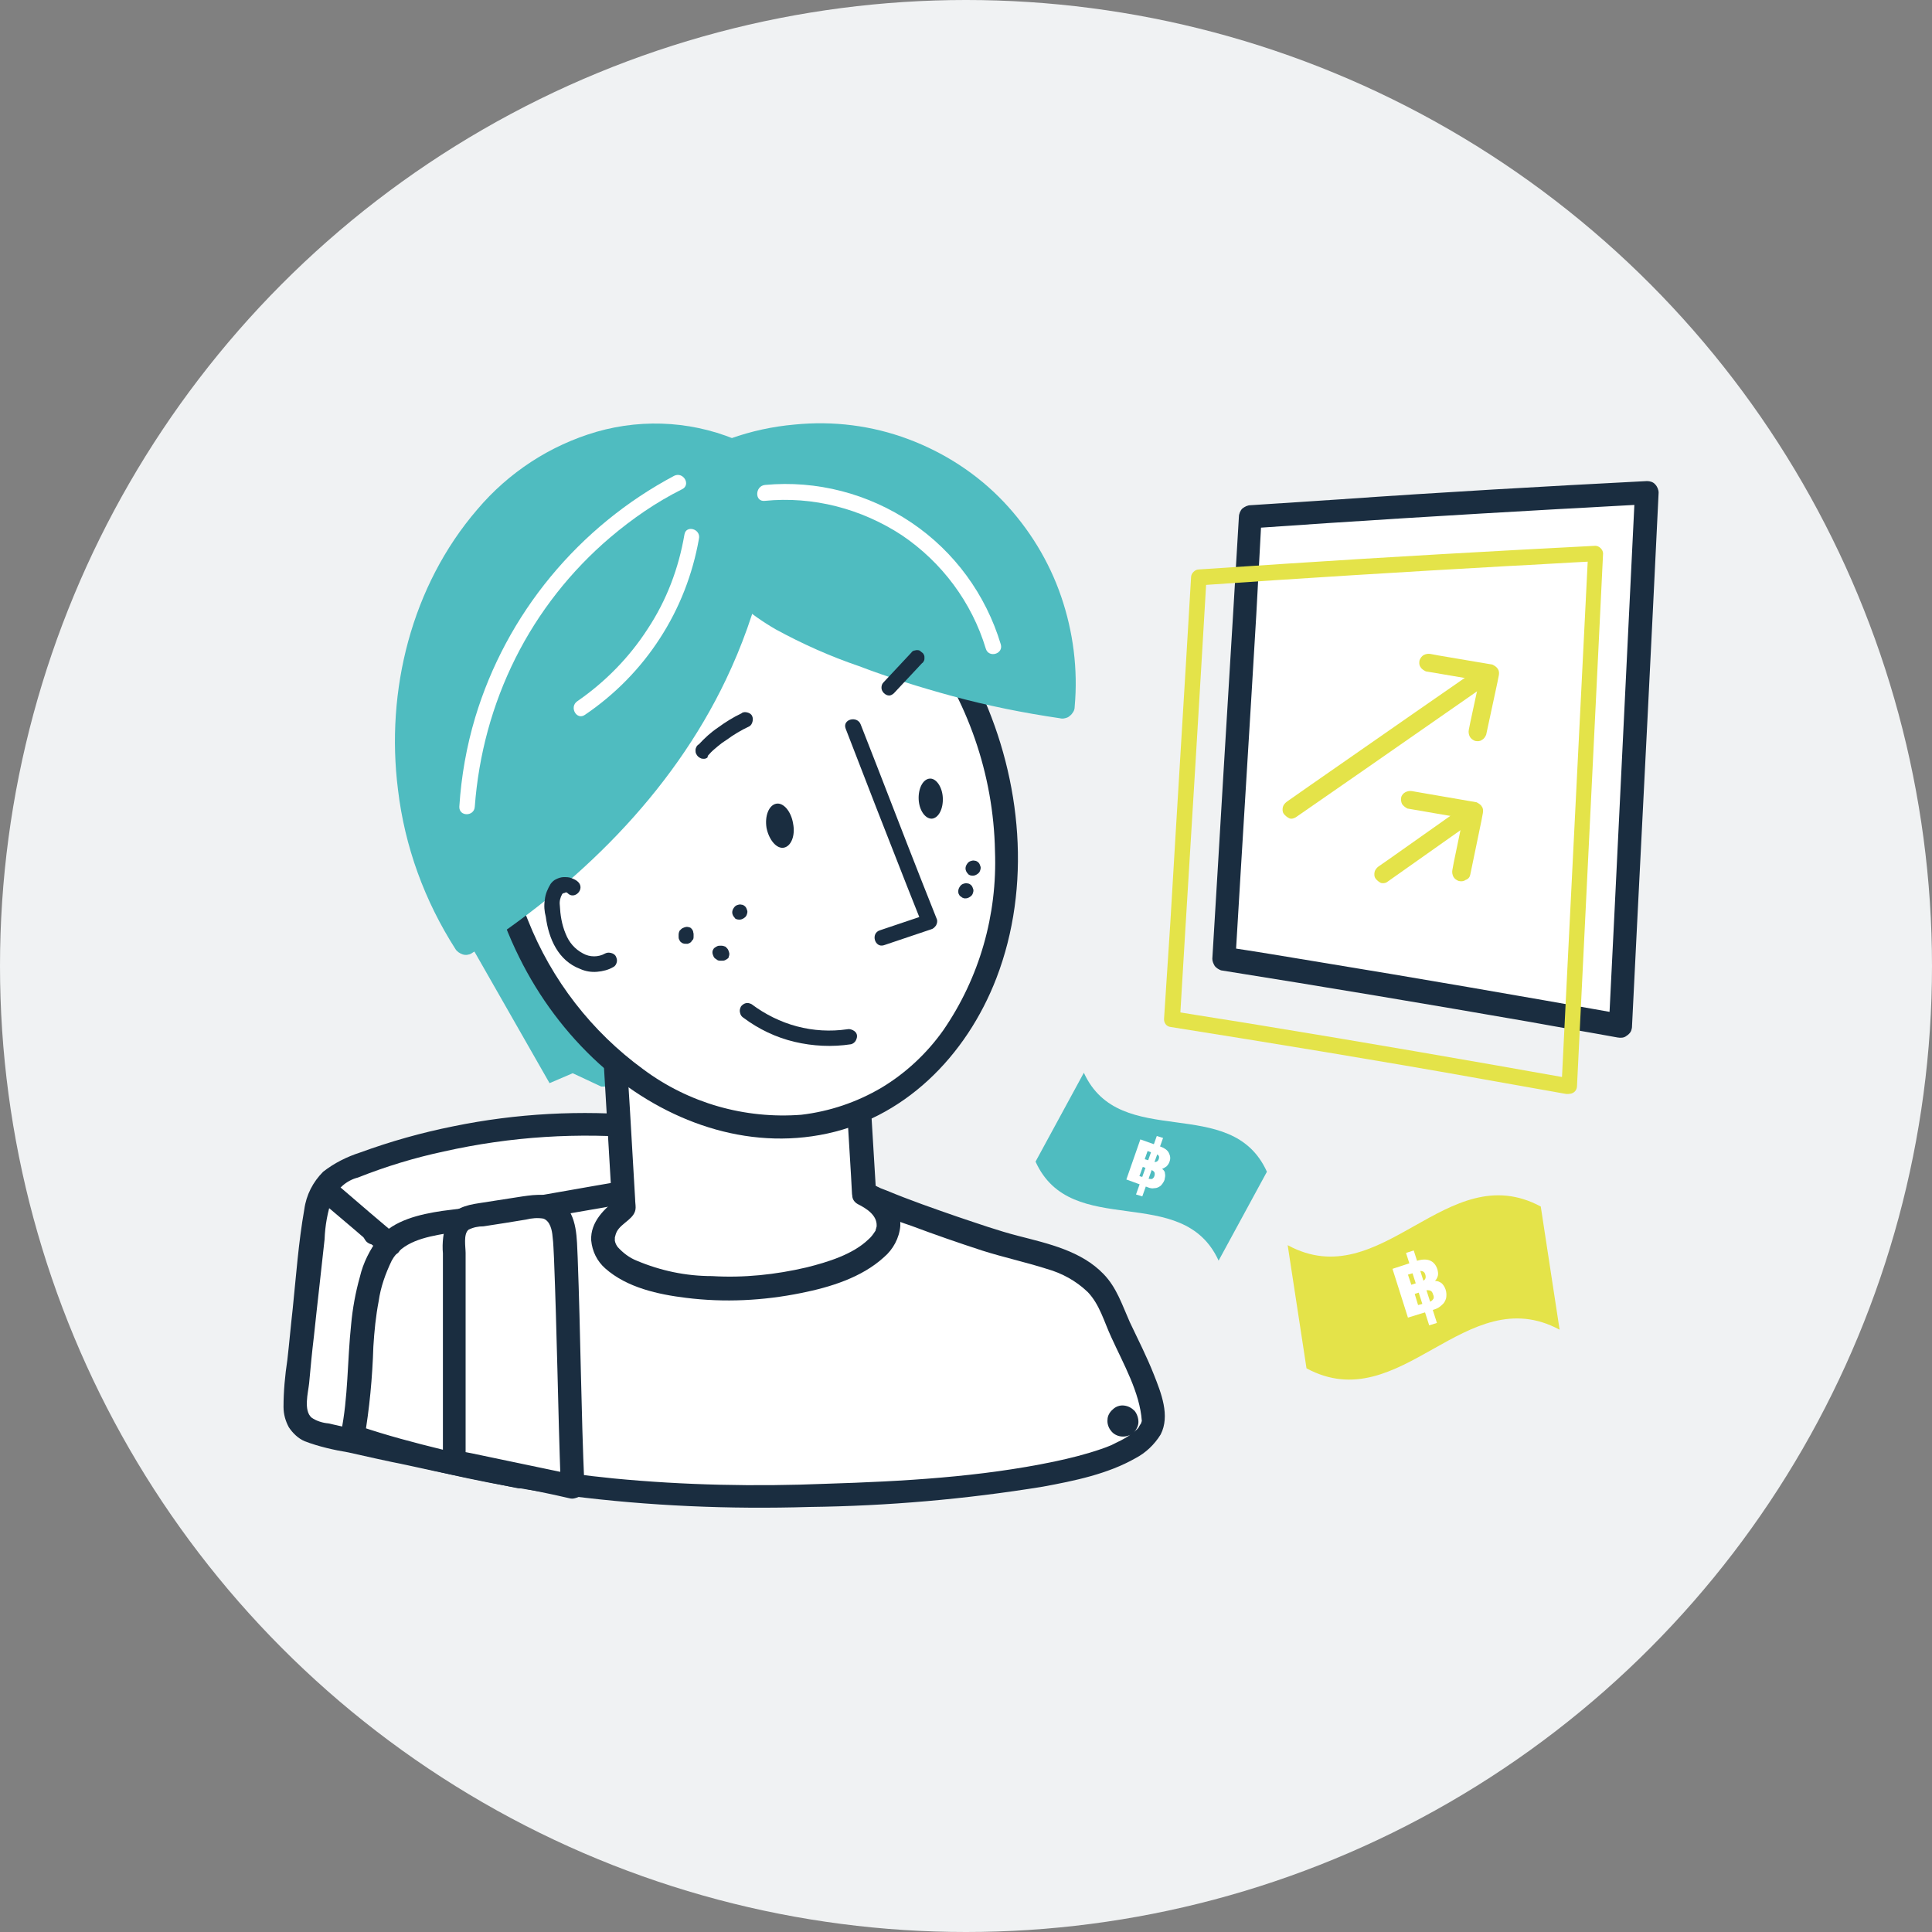 <?xml version="1.0" encoding="utf-8"?>
<!-- Generator: Adobe Illustrator 28.2.0, SVG Export Plug-In . SVG Version: 6.00 Build 0)  -->
<svg version="1.1" id="Layer_1" xmlns="http://www.w3.org/2000/svg" xmlns:xlink="http://www.w3.org/1999/xlink" x="0px" y="0px"
	 viewBox="0 0 400 400" style="enable-background:new 0 0 400 400;" xml:space="preserve">
<rect x="0" y="0" width="400" height="400" fill="#808080" stroke="none"/>
<style type="text/css">
	.st0{fill:#F0F2F3;}
	.st1{fill:#4FBCC0;stroke:#4FBCC0;stroke-width:2.92;stroke-miterlimit:10;}
	.st2{fill:#FFFFFF;}
	.st3{fill:#1A2D40;}
	.st4{fill:#4FBCC0;}
	.st5{fill:#E4E349;}
</style>
<g>
	<circle class="st0" cx="200" cy="200" r="200"/>
	<g>
		<path class="st1" d="M96.7,191.4l17.7,31l4.2-1.8l6.2,2.9h7.1l8.5,5l21.1-8.4l3.8-61.9l-22-19L96.7,191.4z"/>
		<path class="st2" d="M134,243.5l-0.4-10.1c-20-1.9-40.1,0.7-58.9,7.6c-2.8,0.8-5.3,2.3-7.2,4.4c-1.5,2.5-2.4,5.3-2.5,8.1
			c-1.4,11.8-2.7,23.6-3.8,35.3c-0.2,1-0.3,2.1-0.1,3.2c0.2,1.1,0.6,2.1,1.2,3c1.1,1,2.4,1.7,3.9,1.9c25.1,5.6,20.2,4.4,41.5,9"/>
		<path class="st3" d="M136.4,243.5l-0.4-10.1c0-0.6-0.3-1.2-0.7-1.7c-0.4-0.4-1.1-0.7-1.7-0.7c-13.3-1.2-26.7-0.5-39.8,2.2
			c-6.5,1.3-12.9,3.1-19.2,5.4c-2.8,0.9-5.4,2.2-7.7,4c-2.1,2.1-3.5,4.8-3.9,7.8c-1.2,6.8-1.7,13.8-2.4,20.6
			c-0.4,3.5-0.7,7-1.1,10.5c-0.5,3.3-0.8,6.6-0.8,9.8c0,1.5,0.4,2.9,1.1,4.2c0.8,1.2,1.9,2.3,3.3,2.9c2.9,1.1,6,1.8,9,2.3
			c4,0.9,8,1.8,12,2.6c7.6,1.7,15.3,3.2,23,4.8c3,0.6,4.3-4,1.3-4.7c-6.7-1.4-13.4-2.8-20.1-4.2c-3-0.6-6.1-1.3-9.1-2l-6.8-1.5
			l-4.4-1c-1.2-0.1-2.5-0.5-3.5-1.2c-1.7-1.5-0.7-5.2-0.5-7.1c0.3-3.3,0.6-6.5,1-9.8c0.7-6.7,1.5-13.4,2.2-20
			c0.1-2.8,0.6-5.6,1.5-8.3c0.5-1.1,1.3-2,2.2-2.8c0.9-0.8,2-1.4,3.2-1.7c5.8-2.3,11.7-4.1,17.8-5.4c13.8-3.1,27.9-4,42-2.7
			l-2.4-2.4l0.4,10.1C131.8,246.7,136.7,246.7,136.4,243.5L136.4,243.5z"/>
		<path class="st2" d="M178.5,247.1c10.7,4.6,21.7,8.4,32.9,11.7c5.8,1.3,11.9,3.2,15.4,7c1.8,2.1,3.2,4.6,4.1,7.3
			c2.7,6.7,6.8,13,7.7,20.1c2.3,17.2-84,16.8-84,16.8c-47.7,0-81.7-12.5-81.7-12.5c2.4-11.1,0.7-22.5,4.3-33.5
			c0.6-2.4,1.8-4.5,3.4-6.4c4.6-4.5,14.8-4.6,20.8-5.7c9.1-1.7,18.3-3.3,27.4-4.8"/>
		<path class="st3" d="M177.3,249.2c3.7,1.7,7.5,3.3,11.4,4.6c4.8,1.8,9.7,3.5,14.6,5.1c4.4,1.4,9,2.4,13.4,3.8
			c3.2,0.9,6.1,2.5,8.5,4.8c2.5,2.6,3.4,6.2,4.9,9.4c2.5,5.5,5.9,11.4,6.3,17.3c0,0.5,0.2-0.6,0,0c-0.1,0.2-0.1,0.4-0.2,0.6
			c-0.1,0.5,0.3-0.5-0.1,0.1l-0.3,0.5c0,0.1-0.1,0.2-0.2,0.3c-0.2,0.4,0.4-0.4,0.1-0.1c-0.3,0.3-0.3,0.4-0.5,0.5
			c-0.2,0.2-0.3,0.3-0.5,0.5c0.6-0.6,1-1.4,1-2.2c0-0.8-0.3-1.7-0.8-2.3c-0.6-0.6-1.3-1-2.2-1.1c-0.8-0.1-1.7,0.2-2.3,0.8
			c-0.6,0.5-1.1,1.3-1.1,2.1c-0.1,0.8,0.2,1.7,0.7,2.3c0.5,0.7,1.3,1.1,2.1,1.2c0.8,0.1,1.7-0.1,2.3-0.6c-1,0.7-2,1.3-3.1,1.8
			l-0.8,0.4l-0.4,0.2c-0.5,0.3,0.5-0.2,0,0c-0.7,0.3-1.5,0.6-2.1,0.8c-3.2,1.1-6.4,1.9-9.7,2.6c-15.3,3.2-31.3,4.1-47.3,4.6
			c-14.6,0.6-29.3,0.3-43.9-1.1c-12-1.2-23.9-3.2-35.6-6c-5.7-1.4-11.4-2.9-17-4.8l-0.8-0.3l1.7,3c1.1-6.3,1.7-12.8,1.9-19.2
			c0.2-3.2,0.5-6.3,1.1-9.4c0.4-2.9,1.4-5.7,2.7-8.4c2.1-3.9,7-4.9,11.1-5.6c4.9-0.8,9.8-1.4,14.8-2.2c7.5-1.4,15.1-2.7,22.6-4
			c0.6-0.2,1.1-0.6,1.5-1.1c0.3-0.5,0.4-1.2,0.2-1.8c-0.2-0.6-0.6-1.1-1.1-1.4c-0.5-0.3-1.2-0.4-1.8-0.3c-7.1,1.2-14.2,2.5-21.2,3.7
			c-2.8,0.5-5.6,1.1-8.5,1.5c-2.4,0.3-4.7,0.6-7.1,0.9c-4.7,0.7-10,1.9-13.2,5.6c-1.8,2.4-3.2,5.1-3.9,8.1c-0.9,3.2-1.5,6.5-1.8,9.8
			c-0.8,7.5-0.6,15.1-2.1,22.4c-0.2,0.6-0.1,1.3,0.3,1.8c0.3,0.6,0.8,1,1.4,1.1c4,1.5,8.2,2.6,12.3,3.7c10.9,2.8,22.1,5,33.3,6.5
			c16.5,2.1,33.1,2.8,49.7,2.3c16.2-0.2,32.3-1.6,48.3-4.2c6.5-1.2,13.4-2.6,19.2-5.9c2.1-1.1,3.9-2.8,5.2-4.9
			c2-3.9,0.1-8.6-1.4-12.4c-1.5-3.8-3.3-7.3-5-10.9c-1.6-3.6-2.7-7.1-5.4-9.9c-4.6-4.8-11.4-6.3-17.6-7.9c-4.3-1.1-8.5-2.6-12.7-4
			c-4.9-1.7-9.8-3.4-14.6-5.4l-1.3-0.5l-0.6-0.3c0.5,0.2-0.1,0-0.2-0.1c-0.6-0.3-1.2-0.5-1.8-0.8C177,243.7,174.5,247.9,177.3,249.2
			L177.3,249.2z"/>
		<path class="st2" d="M178.9,247.2l-1.8-30.2l-50.2-3.6l2.2,36.8c-2.9,2-4.5,4.3-4.3,6.6c0.4,6.4,14,10.8,30.3,9.8
			c16.3-1,29.3-7,28.9-13.4C183.9,250.9,182,248.9,178.9,247.2z"/>
		<path class="st3" d="M181.4,247.2l-1.6-26.5l-0.2-3.7c0-0.6-0.3-1.2-0.7-1.7c-0.4-0.4-1.1-0.7-1.7-0.7l-16.9-1.2l-27-1.9L127,211
			c-0.6,0-1.2,0.3-1.7,0.7c-0.5,0.5-0.7,1.1-0.7,1.7l1.9,32.3l0.3,4.5l1.2-2.1c-2.8,2-5.8,4.9-5.6,8.7c0.1,1.1,0.4,2.2,0.9,3.2
			c0.5,1,1.2,1.9,2,2.6c4.5,4,11,5.4,16.7,6.1c8,1,16,0.6,23.9-1c6-1.2,12.5-3.2,17.1-7.4c1.9-1.6,3.2-4,3.4-6.5
			c0.2-4-3.1-6.9-6.3-8.7c-2.7-1.5-5.2,2.7-2.5,4.2c1.8,0.9,4,2.3,3.9,4.5c0,0.6,0.1-0.5,0,0.1c0,0.1-0.1,0.3-0.1,0.4
			c0,0.1-0.3,0.7,0,0.2c-0.1,0.1-0.1,0.3-0.2,0.4c-0.4,0.6-0.8,1.2-1.4,1.7c-3.2,3.1-8.4,4.7-12.8,5.8c-6.4,1.5-13,2.2-19.6,1.8
			c-5.4,0-10.6-1.1-15.6-3.2c-1.5-0.6-2.8-1.6-3.9-2.8c-0.3-0.4-0.5-0.8-0.6-1.3c-0.1-0.6,0-0.1,0,0c0-0.2,0-0.5,0-0.7
			c0.1-0.4,0.2-0.8,0.4-1.2c1-1.9,3.9-2.7,3.9-5c0-0.6-0.1-1.1-0.1-1.7l-1.1-18.9l-1-16l-2.4,2.4l16.8,1.3l27,1.9l6.2,0.4l-2.4-2.4
			l1.6,26.5l0.2,3.7C176.7,250.3,181.6,250.3,181.4,247.2z"/>
		<path class="st2" d="M192.9,131c5.1,6.9,9.1,14.6,11.7,22.7c0.4,1.3,0.8,2.6,1.2,3.9c8.8,32.7-4.5,65.2-30.9,73.8
			c-27.4,8.9-58.5-11.3-69.7-45.2C105.2,186.2,127.7,39.7,192.9,131z"/>
		<path class="st3" d="M190.8,132.2c9.5,12.7,14.9,28.1,15.2,44c0.5,13.2-3.2,26.2-10.7,37.1c-3.4,4.8-7.8,8.9-12.8,11.9
			c-5.1,3-10.7,4.9-16.6,5.6c-11.7,0.9-23.3-2.4-32.7-9.4c-10.7-7.8-19-18.5-23.9-30.9c-0.7-1.7-1.3-3.3-1.8-5v1.3
			c0.7-4.6,1.7-9.1,2.7-13.7c2.2-10.1,5.1-20.1,8.6-29.9c1.9-5.2,4.1-10.4,6.6-15.3c1.2-2.4,2.6-4.8,4-7.2c0.7-1.1,1.5-2.3,2.3-3.4
			c0.4-0.5,0.7-1,1.1-1.5c0.1-0.1,0.4-0.6,0-0.1l0.2-0.3l0.7-0.8c1.6-1.9,3.3-3.7,5.1-5.4c0.4-0.4,0.8-0.7,1.2-1.1
			c0.4-0.4-0.3,0.2,0.3-0.2l0.8-0.6c0.9-0.7,1.9-1.2,2.9-1.8c0.4-0.2,0.9-0.5,1.4-0.7l0.7-0.3c-0.7,0.3,0.2-0.1,0.4-0.1
			c1-0.4,2.1-0.7,3.1-0.9c0.5-0.1,1-0.2,1.5-0.3c-0.8,0.1,0.1,0,0.3,0l0.9-0.1c1.1-0.1,2.2,0,3.3,0.1c0.2,0,1.1,0.1,0.3,0l0.9,0.1
			c0.6,0.1,1.3,0.2,1.9,0.4c1.2,0.3,2.4,0.7,3.5,1.2c0.6,0.2-0.5-0.2,0.1,0l0.4,0.2l1,0.5c0.7,0.3,1.3,0.7,1.9,1.1
			c1.3,0.8,2.6,1.6,3.9,2.5c1.3,0.9,2.6,1.9,3.8,2.9c1.5,1.3,2.9,2.6,4.3,4c3.1,3.2,6.1,6.5,8.8,10
			C187.9,128.2,189.4,130.2,190.8,132.2c0.3,0.5,0.8,0.9,1.4,1c0.6,0.2,1.3,0.1,1.8-0.2c0.5-0.3,0.9-0.9,1.1-1.5
			c0.2-0.6,0.1-1.3-0.2-1.8c-4.5-6.4-9.5-12.4-15.1-17.9c-4-4-8.6-7.4-13.7-10c-3.7-2-7.8-3.1-12-3.1c-4.2-0.1-8.4,0.9-12.1,2.7
			c-7.5,3.8-13,10.8-17.3,17.8c-4.9,8.3-8.9,17-11.9,26.1c-2.8,8.2-5.1,16.5-7,24.9c-1.1,4.8-2.1,9.6-2.9,14.4
			c0,0.3-0.1,0.6-0.1,0.8c-0.3,1.9,1,4.2,1.7,6c0.9,2.3,1.9,4.6,3,6.8c4.1,8.3,9.7,15.8,16.5,22c12.4,11.2,29,17.8,45.7,14.8
			c17.4-3.1,30.4-16.4,36.6-32.5c7.3-19,5.2-40.9-3.2-59.2c-2.3-4.9-5-9.5-8.2-13.8c-0.3-0.5-0.9-0.9-1.5-1.1
			c-0.6-0.2-1.3-0.1-1.8,0.2c-0.3,0.2-0.5,0.4-0.7,0.6c-0.2,0.3-0.3,0.6-0.4,0.9c-0.1,0.3-0.1,0.6,0,1
			C190.5,131.6,190.6,131.9,190.8,132.2L190.8,132.2z"/>
		<path class="st3" d="M192.9,169.5c1.4-0.1,2.4-2,2.3-4.3c-0.1-2.3-1.4-4.1-2.7-4c-1.4,0.1-2.4,2-2.3,4.3
			C190.3,167.7,191.5,169.5,192.9,169.5z"/>
		<path class="st3" d="M146.8,156.2c0.5-0.6,1.1-1.1,1.7-1.6l1-0.8c0.1-0.1,0.3-0.2,0.1,0l0.2-0.2l0.6-0.4c1.5-1.1,3-2,4.7-2.8
			c0.4-0.2,0.6-0.6,0.7-1c0.1-0.4,0.1-0.8-0.1-1.2c-0.2-0.4-0.6-0.6-1-0.7c-0.4-0.1-0.9-0.1-1.2,0.2c-1.7,0.8-3.3,1.8-4.8,2.9
			c-1.5,1-2.8,2.2-4,3.5c-0.2,0.1-0.4,0.3-0.5,0.5c-0.1,0.2-0.2,0.4-0.2,0.7c0,0.2,0,0.5,0.1,0.7c0.1,0.2,0.2,0.4,0.4,0.6
			c0.2,0.2,0.4,0.3,0.6,0.4c0.2,0.1,0.5,0.1,0.7,0.1c0.2,0,0.5-0.1,0.7-0.3C146.5,156.5,146.6,156.4,146.8,156.2L146.8,156.2z"/>
		<path class="st3" d="M183,195.7l9.8-3.3c0.4-0.1,0.7-0.4,1-0.8c0.2-0.4,0.3-0.8,0.2-1.2c-4.2-10.5-8.3-21.1-12.4-31.7l-3.4-8.7
			c-0.7-1.9-3.9-1.1-3.1,0.9c4.2,10.9,8.4,21.7,12.7,32.6l3.1,7.8l1.1-2l-9.8,3.3C180.2,193.2,181.1,196.3,183,195.7L183,195.7z"/>
		<path class="st3" d="M162.3,175.5c1.5-0.3,2.4-2.5,1.9-5c-0.4-2.5-2-4.4-3.5-4.1c-1.5,0.3-2.4,2.5-2,5
			C159.2,173.9,160.8,175.8,162.3,175.5z"/>
		<path class="st4" d="M143.9,101.9c-0.3,7.6,3.7,14.9,9.3,20c5.8,5,12.4,8.8,19.6,11.4c15.1,6.2,31,10.6,47.2,13.1
			c1.1-9.7-0.7-19.5-5-28.2c-4.4-8.7-11.2-16-19.5-21c-8.4-5-18-7.4-27.8-7.1c-9.8,0.4-19.2,3.5-27.2,9.1"/>
		<path class="st4" d="M141.5,101.9c-0.4,12.5,8.9,22.5,19.1,28.4c5.5,3,11.3,5.6,17.2,7.6c6.3,2.4,12.7,4.4,19.3,6.2
			c7.3,2,14.8,3.5,22.3,4.6c0.4,0.1,0.7,0.1,1.1,0c0.4-0.1,0.7-0.2,1-0.5c0.3-0.2,0.5-0.5,0.7-0.8c0.2-0.3,0.3-0.7,0.3-1.1
			c0.7-7.7-0.3-15.5-2.8-22.8c-2.5-7.3-6.6-14-11.9-19.6c-5.5-5.8-12.3-10.2-19.8-13c-7.5-2.8-15.5-3.8-23.5-3
			c-9.1,0.8-17.8,3.9-25.3,9c-0.5,0.3-0.9,0.9-1.1,1.5c-0.2,0.6-0.1,1.3,0.2,1.8c0.3,0.5,0.9,0.9,1.5,1.1c0.6,0.2,1.3,0.1,1.8-0.2
			c6.2-4.1,13.1-6.9,20.5-8c7.3-1.1,14.8-0.6,21.9,1.5c6.8,2.1,13.1,5.8,18.3,10.6c5.2,4.9,9.3,10.8,11.9,17.5
			c3,7.5,4.1,15.5,3.3,23.5l3.1-2.3c-12.7-1.9-25.1-5-37.2-9.3c-5.7-1.9-11.3-4.2-16.8-6.8c-5.2-2.4-9.8-5.7-13.8-9.9
			c-4.1-4.4-6.4-10.1-6.5-16.2c0-0.6-0.3-1.2-0.7-1.7c-0.5-0.4-1.1-0.7-1.7-0.7s-1.2,0.2-1.7,0.7
			C141.8,100.8,141.5,101.4,141.5,101.9L141.5,101.9z"/>
		<path class="st4" d="M156.1,118.2c-7.9,33.6-32.4,59.5-59.4,76.8c-5.5-8.6-9.3-18.2-11.1-28.3c-1.8-10.1-1.6-20.4,0.6-30.3
			c3.5-15.8,12.3-30.2,24.8-38.7c12.4-8.4,28.5-10.4,41.9-4.1"/>
		<path class="st4" d="M153.7,117.6c-6,25.2-21.8,46.7-41.5,63.1c-5.4,4.4-11,8.5-16.8,12.3l3.3,0.9c-10.7-16.6-14.4-36.8-10.4-56.1
			c3.8-17.8,14.9-35.7,32.5-42.5c4.9-2,10.1-2.9,15.4-2.8c5.3,0.1,10.5,1.2,15.3,3.4c0.6,0.3,1.2,0.4,1.8,0.2
			c0.6-0.2,1.1-0.6,1.5-1.1c0.3-0.6,0.4-1.2,0.2-1.8c-0.2-0.6-0.5-1.1-1.1-1.5c-9.5-4.4-20.3-5.2-30.4-2.3
			c-9.6,2.8-18.2,8.4-24.7,16.1c-13.6,15.8-19,37.5-16.4,58c1.4,11.8,5.5,23,11.9,33c0.3,0.5,0.9,0.9,1.5,1.1
			c0.6,0.2,1.3,0.1,1.8-0.2c21.9-14,41.4-33,52.7-56.7c3.3-6.9,5.9-14.2,7.7-21.6C159,115.8,154.4,114.6,153.7,117.6L153.7,117.6z"
			/>
		<path class="st3" d="M185.1,143.5l5.8-6.2c0.2-0.1,0.3-0.3,0.4-0.5c0.1-0.2,0.1-0.4,0.1-0.6c0-0.2,0-0.4-0.1-0.6
			c-0.1-0.2-0.2-0.4-0.4-0.5c-0.2-0.2-0.4-0.3-0.5-0.4c-0.2-0.1-0.4-0.1-0.6-0.1c-0.2,0-0.4,0.1-0.6,0.1c-0.2,0.1-0.4,0.2-0.5,0.4
			l-5.8,6.2c-0.3,0.3-0.4,0.7-0.4,1.1c0,0.4,0.2,0.8,0.5,1.1c0.3,0.3,0.7,0.5,1.1,0.5C184.4,144,184.8,143.8,185.1,143.5z"/>
		<path class="st3" d="M153.9,210.7c3.2,2.4,6.8,4.1,10.6,5c3.8,0.9,7.8,1.1,11.7,0.5c0.4-0.1,0.8-0.4,1-0.8s0.3-0.8,0.2-1.2
			c-0.1-0.4-0.4-0.7-0.8-0.9c-0.4-0.2-0.8-0.3-1.2-0.2c-3.5,0.5-7,0.3-10.4-0.6c-3.4-0.9-6.6-2.5-9.4-4.6c-0.4-0.2-0.8-0.3-1.2-0.2
			c-0.4,0.1-0.8,0.4-1,0.7c-0.2,0.4-0.3,0.8-0.2,1.2C153.3,210.2,153.6,210.5,153.9,210.7L153.9,210.7z"/>
		<path class="st3" d="M119.7,182.6c-0.4-0.4-0.9-0.6-1.4-0.8c-0.5-0.2-1-0.2-1.6-0.2c-0.5,0-1.1,0.2-1.5,0.4
			c-0.5,0.2-0.9,0.6-1.2,1c-0.6,1-1.1,2.1-1.2,3.3c-0.2,1.2-0.1,2.4,0.2,3.5c0.6,4.6,2.6,9.1,7.1,10.8c1.1,0.5,2.3,0.7,3.5,0.6
			c1.2-0.1,2.4-0.4,3.4-1c0.4-0.2,0.6-0.6,0.7-1c0.1-0.4,0-0.8-0.2-1.2c-0.2-0.4-0.6-0.6-1-0.7c-0.4-0.1-0.8-0.1-1.2,0.1
			c-0.7,0.4-1.5,0.6-2.3,0.6c-0.8,0-1.6-0.2-2.3-0.6c-1.7-0.9-2.9-2.3-3.6-4.1c-0.8-1.9-1.1-3.9-1.2-5.9c-0.1-0.8,0.1-1.6,0.5-2.3
			c0.1-0.1,0.2-0.2,0.4-0.2c0,0,0.3-0.1,0.2-0.1c0,0,0.5-0.1,0.3,0h0.1c-0.1-0.1-0.1,0,0.1,0.1C118.9,186.4,121.2,184.1,119.7,182.6
			L119.7,182.6z"/>
		<path class="st2" d="M139.6,98.5c-9.8,5.2-18.5,12.3-25.6,20.9c-7.1,8.6-12.4,18.5-15.6,29.1c-1.8,6-2.9,12.2-3.3,18.5
			c-0.1,2.1,3.1,2.1,3.2,0c0.8-10.7,3.6-21.1,8.4-30.7c4.8-9.6,11.5-18.1,19.6-25c4.6-3.9,9.5-7.3,14.9-10
			C143.1,100.4,141.5,97.6,139.6,98.5L139.6,98.5z"/>
		<path class="st2" d="M141.7,110.7c-1.2,7-3.7,13.6-7.6,19.5c-3.8,5.9-8.8,11-14.6,15c-1.7,1.2-0.1,4,1.6,2.8
			c6.2-4.2,11.5-9.6,15.5-15.8c4.1-6.3,6.8-13.3,8.1-20.6C145.2,109.5,142,108.6,141.7,110.7z"/>
		<path class="st2" d="M158.3,103.7c10-1,20,1.6,28.4,7.1c8.3,5.6,14.5,13.9,17.4,23.5c0.6,2,3.7,1.1,3.1-0.9
			c-3.1-10.3-9.6-19.2-18.5-25.2c-8.9-6-19.6-8.8-30.3-7.8C156.3,100.6,156.2,103.9,158.3,103.7z"/>
		<path class="st3" d="M143.6,193.8v-0.4c0-0.2-0.1-0.4-0.1-0.6c-0.1-0.2-0.2-0.4-0.3-0.5c-0.2-0.2-0.3-0.3-0.5-0.3
			c-0.2-0.1-0.4-0.1-0.6-0.1l-0.4,0.1c-0.3,0.1-0.5,0.2-0.7,0.4l-0.3,0.3c-0.1,0.2-0.2,0.5-0.2,0.8v0.4c0,0.2,0,0.4,0.1,0.6
			c0.1,0.2,0.2,0.4,0.3,0.5c0.2,0.1,0.3,0.3,0.5,0.3c0.2,0.1,0.4,0.1,0.6,0.1h0.4c0.3-0.1,0.5-0.2,0.7-0.4l0.2-0.3
			C143.6,194.5,143.6,194.2,143.6,193.8L143.6,193.8z"/>
		<path class="st3" d="M149.2,198.9h0.3c0.2,0,0.4,0,0.6-0.1c0.2-0.1,0.4-0.2,0.5-0.3c0.2-0.1,0.3-0.3,0.3-0.5
			c0.1-0.2,0.1-0.4,0.1-0.6l-0.1-0.4c-0.1-0.3-0.2-0.5-0.4-0.7l-0.3-0.3c-0.3-0.1-0.5-0.2-0.8-0.2h-0.3c-0.2,0-0.4,0-0.6,0.1
			c-0.2,0.1-0.4,0.2-0.5,0.3c-0.2,0.1-0.3,0.3-0.4,0.5c-0.1,0.2-0.1,0.4-0.1,0.6l0.1,0.4c0.1,0.3,0.2,0.5,0.4,0.7l0.3,0.2
			C148.6,198.9,148.9,198.9,149.2,198.9L149.2,198.9z"/>
		<path class="st3" d="M153.1,190.4c0.3,0,0.6-0.1,0.9-0.3c0.3-0.2,0.5-0.4,0.6-0.7c0.1-0.3,0.2-0.6,0.1-0.9
			c-0.1-0.3-0.2-0.6-0.4-0.8c-0.2-0.2-0.5-0.4-0.8-0.4c-0.3-0.1-0.6,0-0.9,0.1c-0.3,0.1-0.5,0.3-0.7,0.6c-0.2,0.3-0.3,0.6-0.3,0.9
			c0,0.4,0.2,0.8,0.5,1.1C152.2,190.3,152.7,190.4,153.1,190.4z"/>
		<path class="st3" d="M201.4,181.3c0.3,0,0.6-0.1,0.9-0.3c0.3-0.2,0.5-0.4,0.6-0.7c0.1-0.3,0.2-0.6,0.1-0.9
			c-0.1-0.3-0.2-0.6-0.4-0.8c-0.2-0.2-0.5-0.4-0.8-0.4c-0.3-0.1-0.6,0-0.9,0.1c-0.3,0.1-0.5,0.3-0.7,0.6c-0.2,0.3-0.3,0.6-0.3,0.9
			c0,0.4,0.2,0.8,0.5,1.1C200.6,181.2,201,181.3,201.4,181.3z"/>
		<path class="st3" d="M77.5,257.7c0.6,0,1.2-0.3,1.7-0.7c0.4-0.4,0.7-1.1,0.7-1.7c0-0.6-0.3-1.2-0.7-1.7c-0.4-0.5-1.1-0.7-1.7-0.7
			c-0.6,0-1.2,0.3-1.7,0.7c-0.4,0.4-0.7,1.1-0.7,1.7c0,0.6,0.3,1.2,0.7,1.7C76.3,257.5,76.9,257.7,77.5,257.7z"/>
		<path class="st3" d="M199.9,186c0.3,0,0.6-0.1,0.9-0.3c0.3-0.2,0.5-0.4,0.6-0.7c0.1-0.3,0.2-0.6,0.1-0.9c-0.1-0.3-0.2-0.6-0.4-0.8
			c-0.2-0.2-0.5-0.4-0.8-0.4c-0.3-0.1-0.6,0-0.9,0.1c-0.3,0.1-0.5,0.3-0.7,0.6c-0.2,0.3-0.3,0.6-0.3,0.9c0,0.2,0,0.4,0.1,0.6
			c0.1,0.2,0.2,0.4,0.4,0.5c0.2,0.1,0.3,0.3,0.5,0.3C199.5,186,199.7,186,199.9,186z"/>
		<path class="st2" d="M93.9,302.5c0-11.7,0.1-33.4,0-45c-0.2-1.7,0.2-3.3,1.2-4.6c1-0.8,2.2-1.2,3.5-1.3l10.6-1.6
			c1.5-0.4,3.1-0.3,4.5,0.2c2.6,1.2,3.1,4.7,3.2,7.5c0.5,11.5,1,38.4,1.5,50L93.9,302.5z"/>
		<path class="st3" d="M96.4,302.5v-43.1c0-1.2-0.5-3.9,0.6-4.8c1-0.5,2-0.7,3.1-0.7l4.5-0.7l4.3-0.7c1.2-0.3,2.4-0.4,3.6-0.2
			c1.4,0.5,1.8,2.4,1.9,3.7c0.2,1.5,0.2,3,0.3,4.5c0.3,7.6,0.5,15.2,0.7,22.8c0.2,8.1,0.4,16.3,0.7,24.4l3.1-2.3l-21.5-4.5l-3.1-0.6
			c-3-0.7-4.3,4-1.3,4.7l21.5,4.5l3.1,0.7c0.4,0.1,0.7,0.1,1.1,0c0.4-0.1,0.7-0.2,1-0.4c0.3-0.2,0.5-0.5,0.7-0.9
			c0.2-0.3,0.3-0.7,0.3-1.1c-0.7-15.8-0.8-31.7-1.4-47.5c-0.2-3.8,0-8.6-3.2-11.3c-2.4-2.1-5.4-1.7-8.2-1.3l-9,1.4
			c-2.7,0.4-5.5,1.1-6.7,3.8c-0.7,2.1-1,4.4-0.8,6.6v13c0,10,0,20,0,30.1c0,0.6,0.3,1.2,0.8,1.6c0.5,0.4,1.1,0.6,1.7,0.6
			c0.6,0,1.2-0.3,1.7-0.7C96.1,303.7,96.3,303.1,96.4,302.5z"/>
		<path class="st2" d="M335.5,212.3c-27.4-4.9-54.8-9.5-82.1-13.9c1.8-30.1,3.6-60.5,5.5-91.4c27.4-1.9,54.7-3.6,82.1-5
			C339.1,139.2,337.3,176,335.5,212.3z"/>
		<path class="st3" d="M336.1,210c-21.3-3.8-42.7-7.5-64.1-11c-6-1-12-2-18-2.9l1.8,2.3c1.4-23.7,2.9-47.4,4.3-71.1l1.1-20.3
			l-2.4,2.4c21.3-1.5,42.6-2.8,63.9-4c6.1-0.3,12.2-0.7,18.2-1l-2.4-2.4c-1.4,28.7-2.8,57.4-4.2,86.1c-0.4,8.1-0.8,16.1-1.2,24.2
			c-0.2,3.1,4.7,3.1,4.8,0c1.4-28.6,2.9-57.1,4.3-85.7c0.4-8.2,0.8-16.4,1.2-24.6c0-0.6-0.3-1.3-0.7-1.7c-0.4-0.5-1.1-0.7-1.7-0.7
			c-21.3,1.1-42.5,2.3-63.8,3.8c-6.1,0.4-12.2,0.8-18.3,1.2c-0.6,0-1.2,0.3-1.7,0.7c-0.4,0.4-0.7,1.1-0.7,1.7
			c-1.4,23.9-2.9,47.7-4.3,71.6l-1.2,19.9c0,0.5,0.2,1,0.5,1.5c0.3,0.4,0.8,0.7,1.3,0.9c21.4,3.4,42.8,7,64.1,10.7
			c6,1.1,12,2.1,18,3.2c0.6,0.1,1.3,0.1,1.8-0.3c0.5-0.3,1-0.8,1.1-1.4c0.1-0.3,0.1-0.6,0.1-1c0-0.3-0.1-0.6-0.3-0.9
			c-0.2-0.3-0.4-0.5-0.6-0.8C336.7,210.2,336.5,210.1,336.1,210L336.1,210z"/>
		<path class="st5" d="M325.2,223.3c-21.3-3.8-42.7-7.5-64.1-11c-6-1-12-1.9-18-2.9l1.2,1.6c1.4-23.7,2.9-47.4,4.3-71.1l1.2-20.3
			l-1.6,1.6c21.3-1.5,42.6-2.8,63.9-4c6.1-0.3,12.2-0.7,18.3-1l-1.6-1.6l-4.3,86.1c-0.4,8.1-0.8,16.1-1.2,24.2
			c-0.1,2.1,3.1,2.1,3.2,0c1.4-28.6,2.8-57.1,4.2-85.7c0.4-8.2,0.8-16.4,1.2-24.6c0-0.4-0.2-0.8-0.5-1.1c-0.3-0.3-0.7-0.5-1.1-0.5
			c-21.3,1.1-42.6,2.3-63.9,3.7c-6.1,0.4-12.2,0.8-18.2,1.2c-0.4,0-0.8,0.2-1.1,0.5c-0.3,0.3-0.5,0.7-0.5,1.1
			c-1.4,23.9-2.9,47.7-4.3,71.6L241,211c0,0.4,0.1,0.7,0.3,1c0.2,0.3,0.5,0.5,0.9,0.6c21.4,3.4,42.8,6.9,64.1,10.7l18,3.2
			C326.4,226.7,327.2,223.6,325.2,223.3z"/>
		<path class="st3" d="M67.4,249.5c3.9,3.3,7.8,6.6,11.6,9.9c0.4,0.4,1.1,0.7,1.7,0.7c0.6,0,1.2-0.3,1.7-0.7
			c0.4-0.4,0.7-1.1,0.7-1.7c0-0.6-0.3-1.3-0.7-1.7c-3.9-3.3-7.8-6.6-11.6-9.9c-0.2-0.2-0.5-0.4-0.8-0.6c-0.3-0.1-0.6-0.2-0.9-0.2
			c-0.3,0-0.6,0.1-1,0.2c-0.3,0.1-0.6,0.3-0.8,0.5s-0.4,0.5-0.5,0.8c-0.1,0.3-0.2,0.6-0.2,1c0,0.3,0.1,0.6,0.2,0.9
			C67,249,67.2,249.2,67.4,249.5z"/>
		<g>
			<path class="st5" d="M322.9,275.3c-19.5-10.5-32.9,18.5-52.4,8l-3.9-25.5c19.5,10.6,32.9-18.5,52.4-8L322.9,275.3z"/>
			<path class="st2" d="M288.3,262.7l5.2-1.7c1-0.3,1.9-0.3,2.6,0c0.7,0.3,1.2,0.9,1.5,1.8c0.1,0.4,0.2,0.9,0.1,1.3
				c-0.1,0.4-0.3,0.8-0.6,1.1c0.6,0,1,0.2,1.4,0.5c0.3,0.3,0.6,0.7,0.8,1.3c0.2,0.6,0.2,1.2,0.1,1.8c-0.2,0.6-0.4,1-0.9,1.4
				c-0.4,0.4-0.9,0.7-1.5,0.9l-5.5,1.7L288.3,262.7z M294.3,265.3c0.8-0.2,1-0.7,0.8-1.4c-0.1-0.4-0.3-0.6-0.6-0.7
				c-0.3-0.1-0.6-0.1-1,0.1l-2,0.6l0.7,2.1L294.3,265.3z M295.8,269.6c0.4-0.1,0.7-0.3,0.9-0.6c0.2-0.2,0.2-0.6,0-1
				c-0.1-0.4-0.3-0.7-0.6-0.8c-0.3-0.1-0.7-0.1-1.1,0l-2.1,0.7l0.7,2.3L295.8,269.6z"/>
			<path class="st2" d="M292.7,258.9l-1.6,0.5l4.8,15l1.6-0.5L292.7,258.9z"/>
		</g>
		<g>
			<path class="st4" d="M252.3,261c-7.5-16.4-30.5-4.1-37.9-20.5l10-18.4c7.5,16.4,30.5,4.1,37.9,20.5L252.3,261z"/>
			<path class="st2" d="M236.1,235.9l4.2,1.5c0.8,0.3,1.4,0.7,1.7,1.3c0.3,0.6,0.4,1.2,0.1,1.9c-0.1,0.3-0.3,0.6-0.6,0.9
				c-0.3,0.2-0.6,0.4-0.9,0.5c0.4,0.3,0.6,0.6,0.6,1c0.1,0.4,0,0.8-0.1,1.3c-0.2,0.5-0.5,0.9-0.8,1.2c-0.4,0.3-0.8,0.5-1.3,0.5
				c-0.5,0.1-0.9,0-1.4-0.2l-4.4-1.6L236.1,235.9z M238.7,240.5c0.6,0.2,1,0,1.2-0.5c0.1-0.3,0.1-0.6,0-0.7
				c-0.1-0.2-0.3-0.3-0.7-0.4l-1.6-0.6l-0.6,1.7L238.7,240.5z M237.6,244c0.4,0.1,0.6,0.1,0.9,0.1c0.2-0.1,0.4-0.3,0.5-0.6
				c0.1-0.3,0.1-0.6,0-0.8c-0.1-0.2-0.4-0.4-0.7-0.5l-1.7-0.6l-0.7,1.9L237.6,244z"/>
			<path class="st2" d="M240.8,235.6l-1.3-0.4l-4.3,12.1l1.3,0.4L240.8,235.6z"/>
		</g>
		<g>
			<path class="st5" d="M287.2,182.6l16-11.3l2.3-1.6c0.4-0.3,0.7-0.7,0.9-1.1c0.1-0.5,0.1-1-0.2-1.4c-0.2-0.4-0.7-0.7-1.1-0.9
				c-0.5-0.1-1-0.1-1.4,0.2l-16,11.3l-2.3,1.6c-0.4,0.3-0.7,0.7-0.8,1.1c-0.1,0.5-0.1,1,0.2,1.4c0.3,0.4,0.7,0.7,1.1,0.9
				C286.2,182.9,286.8,182.9,287.2,182.6L287.2,182.6z"/>
			<path class="st5" d="M304.4,181.1l2.3-11.1l0.3-1.6c0.1-0.5,0.1-1-0.2-1.4c-0.2-0.4-0.7-0.7-1.1-0.9l-11.6-2l-1.7-0.3
				c-0.5-0.1-1,0-1.4,0.2c-0.4,0.2-0.8,0.6-0.9,1.1c-0.1,0.5,0,1,0.2,1.4c0.3,0.4,0.7,0.7,1.1,0.9l11.6,2l1.7,0.3l-1.4-2.3
				l-2.3,11.1l-0.3,1.6c-0.1,0.5,0,1,0.2,1.4c0.2,0.4,0.6,0.7,1.1,0.9c0.5,0.1,1,0.1,1.4-0.2C304,182,304.3,181.6,304.4,181.1z"/>
			<path class="st5" d="M268.3,169.2l13.7-9.5l21.7-15.1l5-3.5c0.4-0.3,0.7-0.7,0.8-1.1c0.1-0.5,0.1-1-0.2-1.4
				c-0.3-0.4-0.7-0.7-1.1-0.9c-0.5-0.1-1-0.1-1.4,0.2l-13.7,9.5l-21.7,15.1l-5,3.5c-0.4,0.3-0.7,0.7-0.8,1.1c-0.1,0.5-0.1,1,0.2,1.4
				c0.3,0.4,0.7,0.7,1.1,0.9C267.3,169.6,267.8,169.5,268.3,169.2L268.3,169.2z"/>
			<path class="st5" d="M307.7,152.1l2.3-10.7l0.3-1.5c0.1-0.5,0.1-1-0.2-1.4c-0.2-0.4-0.7-0.7-1.1-0.9l-11.2-1.9l-1.6-0.3
				c-0.5-0.1-1,0-1.4,0.2c-0.4,0.2-0.7,0.6-0.9,1.1c-0.1,0.5-0.1,1,0.2,1.4c0.2,0.4,0.7,0.7,1.1,0.9l11.2,1.9l1.6,0.3l-1.3-2.3
				l-2.3,10.7l-0.3,1.5c-0.1,0.5,0,1,0.2,1.4c0.2,0.4,0.6,0.7,1.1,0.9c0.5,0.1,1,0.1,1.4-0.2C307.2,153,307.5,152.6,307.7,152.1z"/>
		</g>
	</g>
</g>
</svg>

